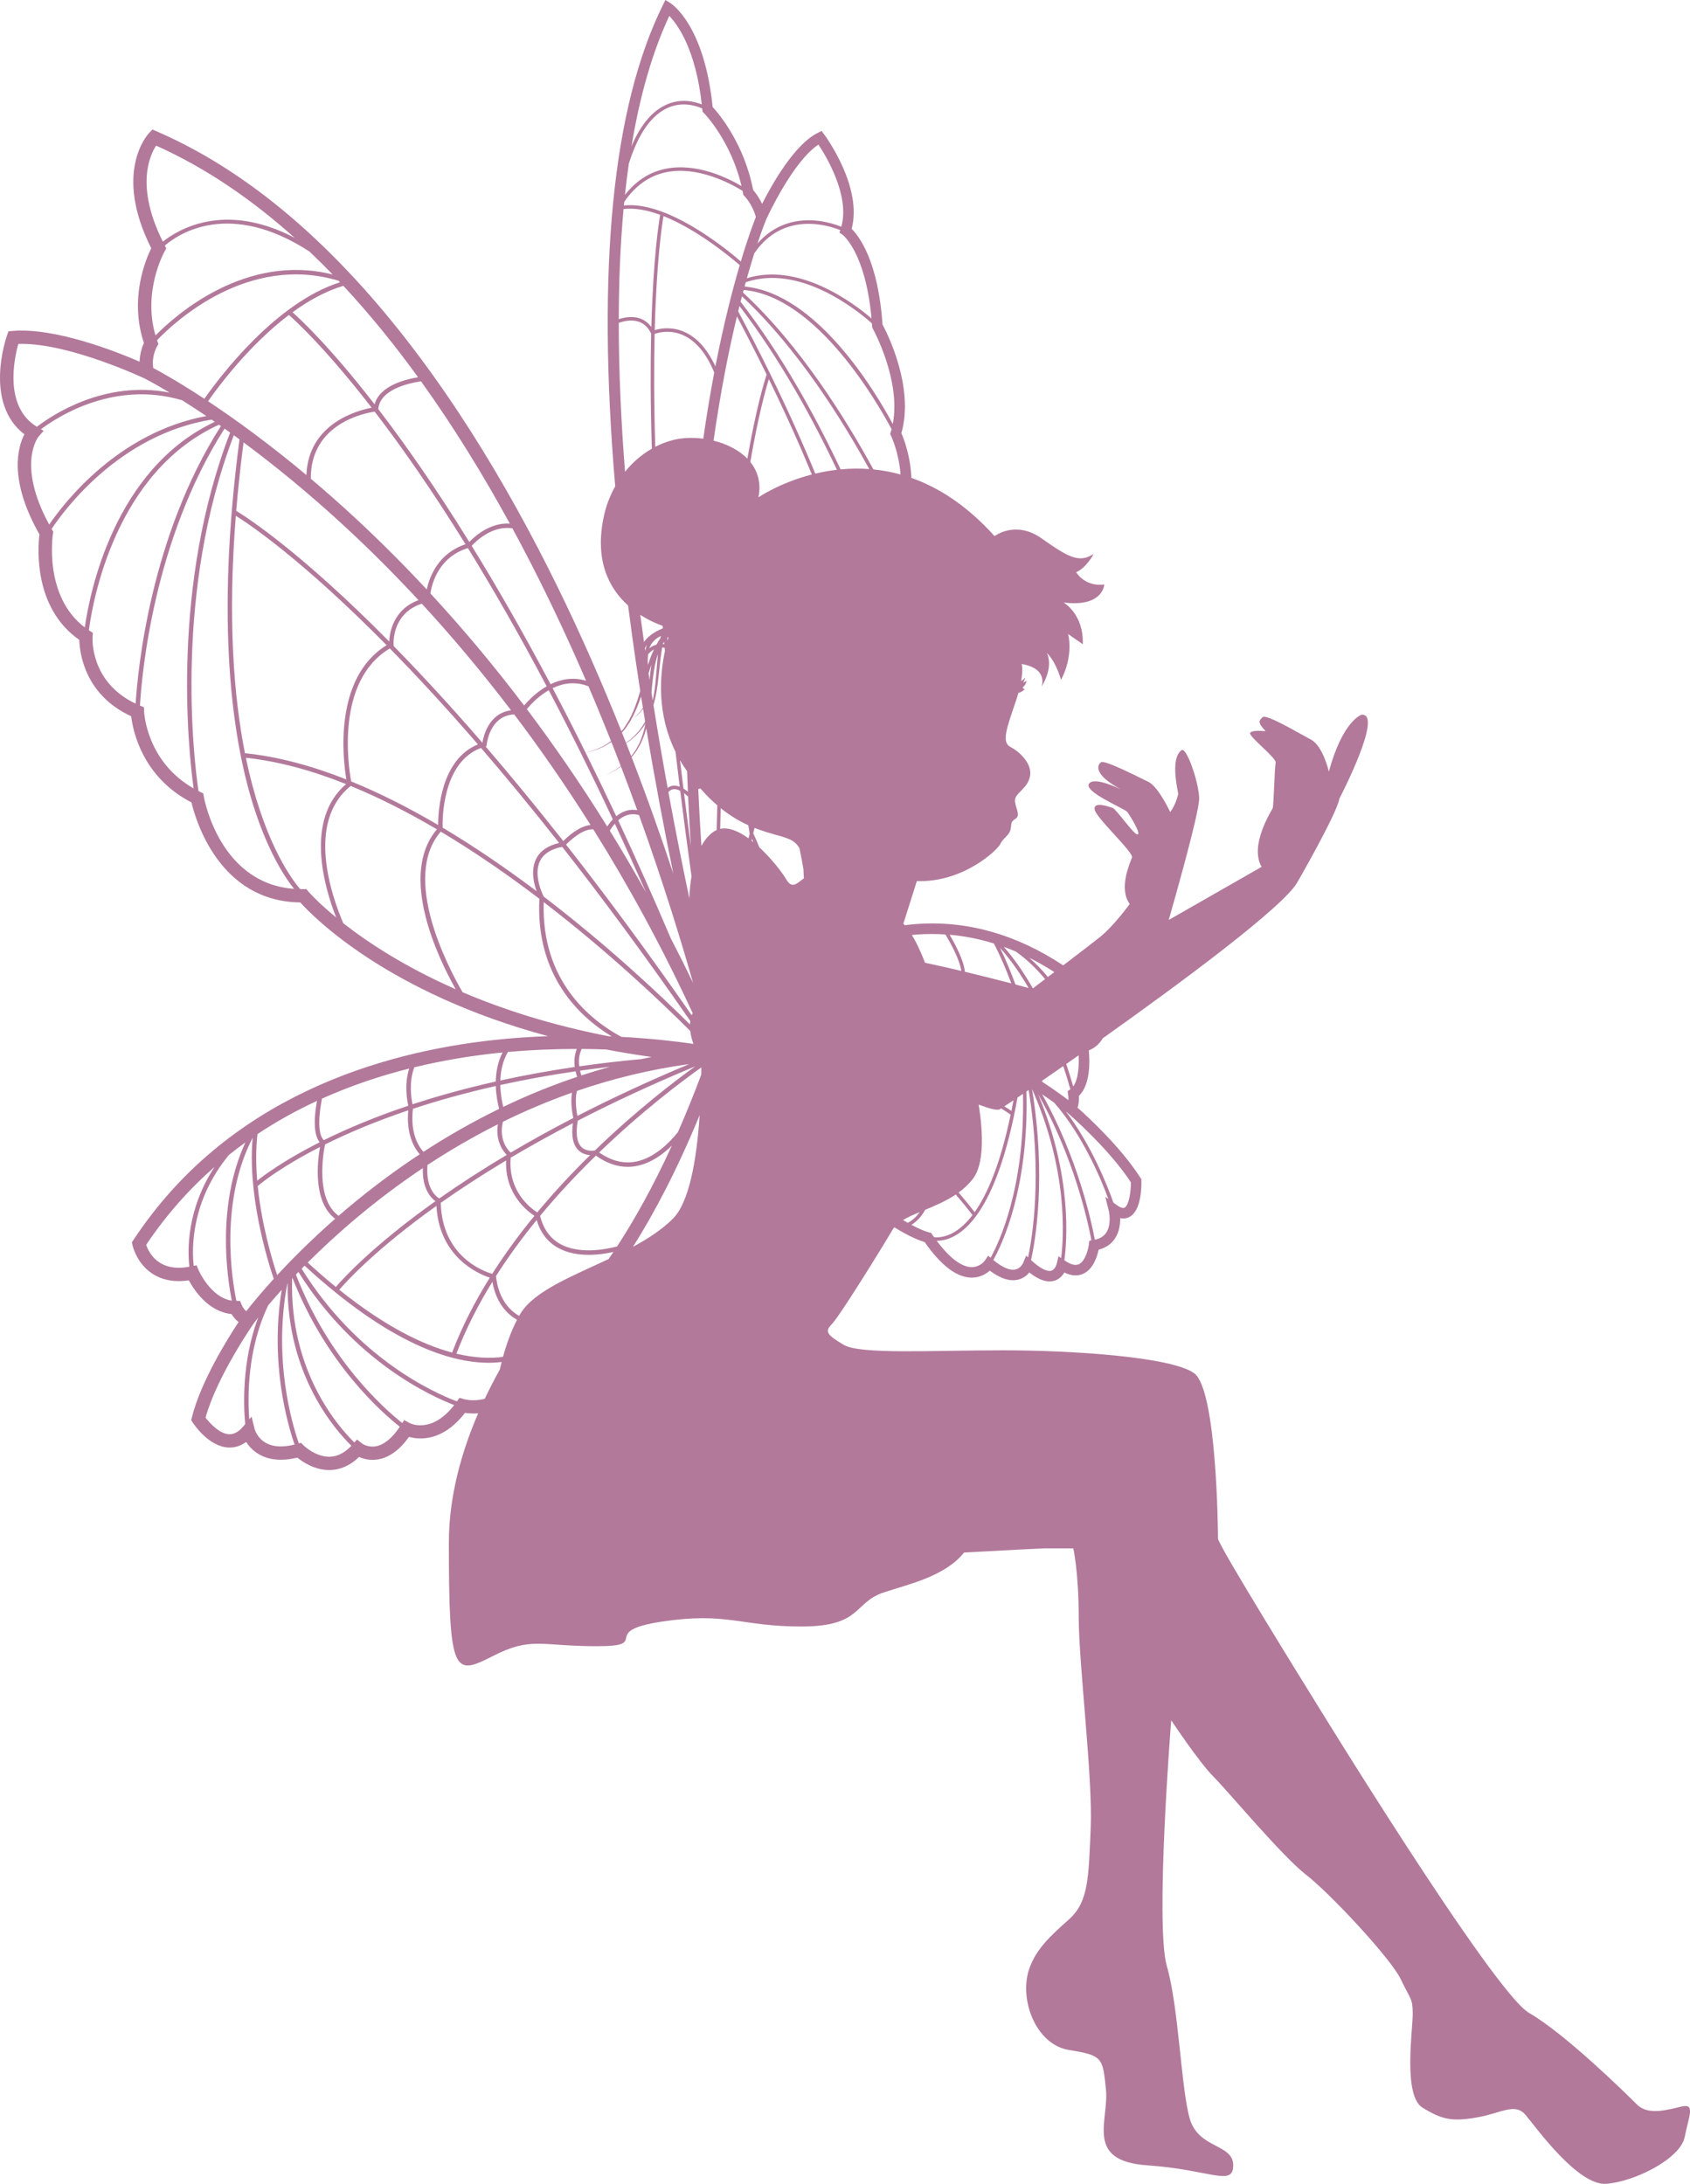 <?xml version="1.0" encoding="UTF-8" standalone="no"?><svg xmlns="http://www.w3.org/2000/svg" xmlns:xlink="http://www.w3.org/1999/xlink" fill="#000000" height="1706.9" preserveAspectRatio="xMidYMid meet" version="1" viewBox="0.0 0.0 1321.2 1706.9" width="1321.2" zoomAndPan="magnify"><defs><clipPath id="a"><path d="M 0 0 L 1321.238 0 L 1321.238 1706.898 L 0 1706.898 Z M 0 0"/></clipPath></defs><g><g clip-path="url(#a)" id="change1_1"><path d="M 614.555 687.121 C 611.789 682.379 603.535 671.43 593.609 662.23 C 592.164 658.629 590.617 654.988 588.879 651.27 C 589.203 649.879 589.539 648.48 589.871 647.09 C 602.938 652.27 613.523 653.578 619.363 657.059 C 621.965 658.609 623.766 660.699 625.031 663.09 C 626.145 668.301 627.199 674.059 628.125 679.539 C 628.211 682.012 628.27 684.379 628.477 686.469 C 622.93 690.48 619.273 695.211 614.555 687.121 Z M 587.555 657.039 C 587.656 656.59 587.762 656.141 587.863 655.699 C 588.234 656.52 588.621 657.359 588.977 658.18 C 588.504 657.789 588.031 657.422 587.555 657.039 Z M 601.078 296.328 C 614.176 323.211 625.293 348.031 634.707 370.852 C 609.328 377.422 592.926 388.719 592.926 388.719 C 595.188 377.48 592.359 368.27 586.574 361.102 C 592.914 324.41 598.641 304.102 601.078 296.328 Z M 585.191 655.262 C 577.652 649.789 569.801 646.371 563.016 647.84 C 563.145 642.379 563.281 636.969 563.43 631.66 C 570.98 637.73 578.266 641.949 585.008 645.02 C 585.715 648.648 585.969 651.238 585.977 651.309 L 586.047 651.57 C 585.762 652.801 585.473 654.031 585.191 655.262 Z M 560.266 648.711 C 559.637 648.988 559.023 649.32 558.422 649.699 C 554.41 652.25 551.07 656.262 548.344 661.18 C 547.328 646.078 546.5 631.289 545.887 616.852 C 545.934 616.82 545.977 616.781 546.023 616.75 C 546.48 616.5 546.996 616.328 547.547 616.23 C 551.992 621.359 556.414 625.73 560.762 629.449 C 560.578 635.762 560.414 642.191 560.266 648.711 Z M 548.215 839.938 C 542.172 856.066 536.07 871.023 529.973 884.887 C 522.512 894.113 511.379 904.742 498.008 907.711 C 488.07 909.902 478.133 907.531 468.41 900.75 C 501.898 868.473 532.906 845.203 548.277 834.289 C 548.266 836.172 548.246 838.055 548.215 839.938 Z M 526.105 952.473 C 517.594 960.98 506.66 968.105 494.84 974.512 C 511.336 948.387 529.215 914.711 546.973 871.566 C 544.555 907.93 538.5 940.074 526.105 952.473 Z M 482.398 974.215 C 472.664 976.738 452.703 980.332 438.164 972.391 C 430.113 967.992 424.773 960.551 422.227 950.309 C 436.461 933.133 451.355 917.344 465.855 903.219 C 473.984 909.039 482.305 911.988 490.703 911.988 C 493.383 911.988 496.074 911.691 498.766 911.09 C 509.164 908.781 518.145 902.367 525.266 895.363 C 510.516 927.594 495.906 953.527 482.398 974.215 Z M 475.793 984.047 C 447.094 997.57 417.828 1008.988 407.035 1026.461 C 406.641 1027.109 406.246 1027.801 405.852 1028.488 C 404.891 1027.93 403.938 1027.32 403.016 1026.66 C 394.453 1020.488 389.316 1010.691 387.742 997.523 L 387.73 997.402 C 397.52 982.016 408.297 967.355 419.539 953.566 C 422.555 963.543 428.23 970.914 436.512 975.434 C 443.859 979.449 452.305 980.77 460.266 980.77 C 467.512 980.77 474.336 979.672 479.566 978.5 C 478.297 980.398 477.043 982.238 475.793 984.047 Z M 393.23 1060.52 C 383.895 1061.762 371.785 1061.602 356.816 1058.012 C 364.277 1038.469 373.914 1019.68 384.938 1001.84 C 387.145 1014.059 392.512 1023.379 401.012 1029.488 C 402.051 1030.23 403.121 1030.891 404.199 1031.52 C 400.184 1039.238 396.367 1049.199 393.23 1060.52 Z M 390.738 1070.441 C 386.738 1077.59 382.762 1085.25 378.941 1093.309 C 370.203 1095.551 363.395 1093.738 362.777 1093.57 L 359.207 1092.5 L 357.227 1095.301 C 340.348 1089 279.742 1062.328 235.805 991.605 C 236.566 990.828 237.332 990.051 238.117 989.258 C 305.246 1050.891 352.664 1065.141 382.125 1065.141 C 385.754 1065.141 389.074 1064.91 392.164 1064.539 C 391.668 1066.469 391.191 1068.441 390.738 1070.441 Z M 320.227 1112.25 L 315.969 1109.91 L 314.492 1112.219 C 300.828 1101.469 257.125 1063.199 231.355 996.191 C 232.004 995.52 232.648 994.848 233.312 994.16 C 276.883 1063.809 336.551 1091.09 355.086 1098.191 C 337.414 1120.859 320.895 1112.609 320.227 1112.25 Z M 293.902 1130.398 C 287.551 1131.551 283.109 1128.262 282.965 1128.16 L 279.094 1125.09 L 277.047 1127.422 C 264.672 1115.391 226.277 1071.988 228.363 999.34 C 228.477 999.219 228.594 999.098 228.711 998.973 C 254.965 1066.109 298.941 1104.422 312.582 1115.121 C 306.664 1123.961 300.23 1129.262 293.902 1130.398 Z M 258.031 1138.57 C 246.727 1138.891 237.57 1129.93 237.488 1129.852 L 235.324 1127.68 L 233.656 1128.16 C 228.336 1112.969 213.406 1062.621 224.613 1003.352 C 224.68 1003.281 224.75 1003.199 224.82 1003.129 C 224.145 1074.828 262.203 1117.82 274.723 1129.988 C 269.551 1135.449 263.941 1138.359 258.031 1138.57 Z M 207.84 1127.75 C 201.027 1123.91 199.18 1117.289 199.113 1117.051 L 196.641 1107.191 L 194.859 1109.309 C 193.594 1092.59 193.129 1054.691 209.719 1020.16 C 212.664 1016.672 216.172 1012.629 220.238 1008.129 C 210.805 1065.48 224.953 1113.68 230.301 1129.051 C 221.055 1131.359 213.492 1130.949 207.84 1127.75 Z M 191.711 1113.051 L 190.098 1114.969 C 186.5 1119.238 182.801 1121.129 178.949 1120.98 C 171.637 1120.551 164.203 1112.648 160.695 1108.02 C 169.645 1075.539 198.215 1034.551 198.512 1034.129 L 198.508 1034.129 C 198.711 1033.852 199.84 1032.328 201.855 1029.77 C 188.77 1064.422 190.43 1099.738 191.711 1113.051 Z M 184.82 1016.828 C 181.273 999.773 171.566 939.652 197.523 889.191 C 193.445 933.902 208.879 984.359 214.004 999.566 C 203.281 1011.328 196.047 1020.309 192.523 1024.84 C 190.758 1023.391 189.438 1021.031 189.02 1020.039 L 187.695 1016.84 Z M 155.312 992.859 L 153.629 988.926 L 151.441 989.395 C 149.938 976.125 149.121 939 178.945 902.707 C 183.199 899.316 187.492 896.023 191.852 892.898 C 169.094 942.184 177.598 998.531 181.23 1016.578 C 164.723 1014.172 155.406 993.078 155.312 992.859 Z M 114.281 972.934 C 130.191 949.172 148.305 929.047 167.785 911.992 C 145.727 945.539 146.633 977.781 148.043 990.062 C 123.898 994.574 116.258 978.918 114.281 972.934 Z M 201.289 886.383 C 216.43 876.312 232.055 867.742 247.84 860.434 C 246.027 870.125 244.273 885.723 249.875 892.789 C 222.656 906.539 206.918 918.168 201.09 922.824 C 200.066 910.719 199.938 898.301 201.289 886.383 Z M 251.734 858.66 C 274.496 848.438 297.531 840.801 319.895 835.164 C 315.965 847.359 318.242 860.082 319.188 864.215 C 292.48 873.16 270.574 882.527 253.121 891.16 C 247.676 885.711 249.629 869.02 251.734 858.66 Z M 323.934 834.18 C 346.016 828.824 367.383 825.355 387.078 823.215 C 389.027 823.004 390.953 822.824 392.891 822.637 C 389.105 830.008 387.73 837.98 387.586 845.301 C 363.371 850.727 341.723 856.805 322.504 863.117 C 321.562 858.758 319.426 845.754 323.934 834.18 Z M 450.91 819.852 C 448.957 824.723 448.766 829.648 449.332 833.934 C 428.512 836.984 409.145 840.562 391.156 844.508 C 391.398 837.176 392.938 829.273 397.078 822.219 C 415.973 820.512 434.07 819.852 450.91 819.852 Z M 361.617 775.504 C 349.828 755.125 313.68 685.75 344.578 650 C 371.629 666.129 397.66 684.219 421.684 702.5 C 418.629 762.844 453.215 794.883 478.215 810.039 C 477.414 810.008 476.637 809.965 475.828 809.934 C 430.805 801.176 392.914 788.84 361.617 775.504 Z M 268.363 721.566 C 259.512 700.961 238.836 642.59 274.18 614.309 C 296.93 623.629 319.566 635.238 341.559 648.199 C 311.305 684.02 342.297 748.375 356.234 773.164 C 315.988 755.445 287.129 736.277 268.363 721.566 Z M 241.078 696.801 L 239.488 694.898 L 237.023 694.941 C 236.621 694.941 236.23 694.949 235.84 694.949 C 235.422 694.949 235.031 694.91 234.621 694.91 C 226.234 684.941 205.215 654.879 192.238 592.262 C 217.922 595.02 244.301 602.359 270.57 612.84 C 238.312 640.531 253.188 692.551 262.797 717.102 C 248.293 705.172 241.324 697.09 241.078 696.801 Z M 159.344 622.699 L 158.879 620.078 L 156.488 618.93 C 156.027 618.711 155.598 618.469 155.148 618.238 C 151.262 591.41 136.098 462.25 182.805 340.199 C 184.262 341.25 185.746 342.34 187.238 343.43 C 168.191 487.762 182.008 576.98 197.117 626.559 C 208.574 664.172 222.203 685.078 229.895 694.73 C 172.172 690.531 159.859 625.57 159.344 622.699 Z M 112.645 556.059 L 112.512 552.75 L 109.445 551.469 C 109.434 551.469 109.426 551.461 109.414 551.461 C 110.793 527.77 119.941 421.93 175.539 335 C 176.969 336.012 178.434 337.059 179.902 338.109 C 133.855 457.672 146.973 584.199 151.363 616.211 C 114.859 595.41 112.719 557.719 112.645 556.059 Z M 72.371 497.711 L 72.602 494.609 L 69.98 492.941 C 69.805 492.828 69.648 492.711 69.477 492.59 C 72.559 469.289 90.383 368.68 171.203 331.961 C 171.695 332.301 172.203 332.66 172.699 333.012 C 117.594 419.102 107.691 523.578 106.035 549.961 C 70.41 533.09 72.273 499.172 72.371 497.711 Z M 41.352 417.461 L 41.648 415.621 L 40.719 414.02 C 40.594 413.809 40.48 413.59 40.355 413.379 C 51.027 397.391 94.113 339.559 165.406 327.961 C 166.23 328.52 167.074 329.102 167.914 329.68 C 89.008 366.91 70.055 463.82 66.289 490.371 C 33.969 466.059 41.27 417.961 41.352 417.461 Z M 30.031 341.398 L 34.098 336.738 L 32.023 335.488 C 46.059 324.988 89.793 297.301 142.328 312.82 C 147.965 316.352 154.309 320.461 161.297 325.172 C 92.879 337.91 50.715 392.09 38.461 410 C 12.848 363.031 29.891 341.57 30.031 341.398 Z M 14.312 268.801 C 15.184 268.77 16.066 268.762 16.961 268.762 C 55.352 268.762 111.477 295.078 112.992 295.789 C 113.309 295.949 120.348 299.5 132.613 306.859 C 82.059 296.961 41.211 324.078 28.844 333.559 L 28.816 333.539 C 2.906 317.82 11.141 280.102 14.312 268.801 Z M 122.051 113.828 C 161.008 131.238 197.078 156.07 230.281 185.82 C 175.723 157.352 139.438 179.199 127.301 188.879 C 105.863 145.898 116.914 121.648 122.051 113.828 Z M 260.059 214.551 C 192.164 197.57 137.562 245.961 121.566 262.18 C 111.352 227.59 128.422 196.949 128.598 196.641 L 130.016 194.172 L 128.852 191.941 C 140.406 182.09 179.867 156.379 241.949 196.602 C 248.09 202.422 254.125 208.41 260.059 214.551 Z M 265.832 220.609 C 215.066 236.672 171.191 295.359 159.773 311.691 C 139.227 298.199 125.043 290.391 119.816 287.629 C 118.266 278.672 122.562 271.121 122.594 271.059 L 123.848 268.941 L 123.012 266.629 C 122.926 266.391 122.852 266.148 122.77 265.91 C 136.82 251.27 193.98 198.129 264.734 219.449 C 265.098 219.84 265.469 220.219 265.832 220.609 Z M 326.852 294.859 C 316.051 296.629 296.676 301.762 292.871 316.031 C 258.133 271.199 234.992 249.629 228.707 244.07 C 241.105 235.039 254.531 227.539 268.445 223.41 C 289.199 245.719 308.668 269.781 326.852 294.859 Z M 398.574 409.238 C 383.164 408.211 370.91 419.371 366.883 423.578 C 340.066 380.352 316.02 346.18 295.734 319.738 C 296.984 304.559 318.914 299.559 329.137 298.039 C 354.871 333.871 378.012 371.66 398.574 409.238 Z M 452.461 518.949 C 454.398 523.34 456.297 527.711 458.176 532.07 C 447.809 528.969 438.352 530.93 430.43 534.801 C 408.711 493.75 388.039 457.859 368.766 426.629 C 371.66 423.441 384.555 410.469 400.594 412.941 C 420.273 449.199 437.562 485.191 452.461 518.949 Z M 477.703 579.262 C 475.613 580.77 473.488 582.012 471.613 583.23 C 468.438 584.57 465.75 586 463.379 586.738 C 461 587.422 459.133 587.961 457.852 588.328 C 449.105 570.691 440.5 553.91 432.047 537.859 C 440.012 534.02 449.59 532.328 460.039 536.398 C 466.234 550.879 472.117 565.199 477.703 579.262 Z M 480.277 585.781 C 479.125 586.379 478.504 586.699 478.504 586.699 C 478.504 586.699 479.133 586.391 480.297 585.828 C 481.996 590.16 483.672 594.461 485.312 598.738 C 483.395 600.16 481.699 601.48 480.094 602.379 C 475.703 604.73 473.199 606.078 473.199 606.078 C 473.199 606.078 475.746 604.801 480.199 602.559 C 481.812 601.719 483.523 600.469 485.461 599.109 C 489.91 610.711 494.148 622.09 498.176 633.199 C 495.039 632.66 491.953 632.871 488.953 633.879 C 486.246 634.789 483.883 636.281 481.793 637.98 C 473.723 620.789 465.746 604.25 457.879 588.379 C 459.168 588.051 461.051 587.559 463.445 586.941 C 465.848 586.27 468.582 584.91 471.824 583.648 C 473.707 582.488 475.84 581.32 477.957 579.891 C 478.734 581.859 479.508 583.82 480.277 585.781 Z M 486.324 572.43 C 487.078 571.551 487.949 570.73 488.648 569.75 C 489.332 568.77 490.027 567.77 490.73 566.75 C 493.582 562.711 495.84 557.98 497.965 553.051 C 499.113 550.219 500.176 547.281 501.191 544.309 C 501.66 547.27 502.129 550.23 502.602 553.172 C 501.906 554.32 501.133 555.34 500.48 556.309 C 499.23 557.59 498.234 558.82 497.246 559.648 C 495.234 561.27 494.086 562.199 494.086 562.199 C 494.086 562.199 495.277 561.32 497.363 559.781 C 498.395 558.988 499.449 557.809 500.773 556.559 C 501.371 555.75 502.066 554.91 502.73 553.969 C 503.273 557.328 503.816 560.66 504.363 563.988 C 504.344 564.02 504.324 564.059 504.305 564.09 C 503.988 564.66 503.68 565.211 503.367 565.77 C 502.055 567.391 501.281 568.352 501.281 568.352 C 501.281 568.352 501.918 567.629 503.031 566.371 C 502.91 566.59 502.785 566.809 502.664 567.031 C 502.09 567.969 501.363 568.77 500.742 569.629 C 498.359 573.16 495.301 575.629 492.84 578.051 C 491.594 578.898 490.457 579.73 489.375 580.512 C 488.332 577.871 487.277 575.211 486.215 572.551 C 486.254 572.512 486.285 572.469 486.324 572.43 Z M 488.637 368.711 C 485.559 329.578 483.742 290.398 483.727 252.359 C 487.5 251.02 493.574 249.57 499.148 251.379 C 503.418 252.77 506.742 255.898 509.023 260.672 L 509.055 260.73 C 508.469 285.359 508.477 315.211 509.594 350.699 C 501.523 355.309 494.461 361.488 488.637 368.711 Z M 487.48 163.379 C 496.363 162.301 506.215 164.281 516.102 167.922 C 515.074 173.711 510.703 201.219 509.188 255.621 C 506.773 252.289 503.703 249.988 499.996 248.781 C 494.098 246.871 487.914 248.09 483.738 249.461 C 483.797 219.859 484.961 190.98 487.48 163.379 Z M 488.004 157.801 C 496.527 145.262 507.41 137.461 520.449 134.691 C 545.109 129.43 571.094 143.359 580.488 149.141 C 580.625 149.82 580.793 150.469 580.918 151.16 L 581.164 152.43 L 582.074 153.328 C 582.137 153.391 588.172 159.488 590.91 169.621 C 589.41 173.371 584.941 185.039 579.168 204.328 C 565.961 192.949 521.246 157.012 487.738 160.609 C 487.828 159.68 487.91 158.738 488.004 157.801 Z M 491.594 127.898 C 499.047 104.328 509.465 89.578 522.723 84 C 533.676 79.398 543.871 82.52 548.984 84.781 C 549.02 85.121 549.059 85.449 549.09 85.801 L 549.227 87.262 L 550.262 88.301 C 550.484 88.52 571.477 110.02 579.699 145.441 C 568.602 138.891 544.012 126.891 519.895 132.012 C 507.547 134.641 497.047 141.461 488.566 152.32 C 489.445 144.051 490.453 135.91 491.594 127.898 Z M 523.227 12.48 C 529.84 19.289 543.797 38.41 548.656 81.641 C 542.797 79.281 532.719 76.852 521.699 81.469 C 510.316 86.238 500.949 97.238 493.691 114.262 C 499.988 76.211 509.547 41.672 523.227 12.48 Z M 598.988 171.539 L 599.008 171.488 C 599.996 169.32 619.816 126.211 639.84 113.012 C 646.184 122.578 664.508 153.109 657.734 177.211 C 650.094 174.172 632.645 168.879 614.703 174.941 C 606.105 177.84 598.578 183.012 592.172 190.32 C 596.195 178.238 598.832 171.898 598.988 171.539 Z M 681.336 248.879 C 666.535 236.238 624.445 204.91 583.879 217.48 C 585.965 210.078 587.926 203.57 589.703 197.941 C 596.68 187.84 605.34 181 615.555 177.539 C 632.613 171.77 649.699 177.012 656.91 179.852 L 656.258 181.809 L 658.793 183.57 C 658.977 183.691 676.68 197.359 681.336 248.879 Z M 681.828 255.121 L 681.887 256.039 L 682.34 256.852 C 682.578 257.281 704.57 297.27 697.953 331.352 C 684.992 307.23 638.82 229.121 582.086 223.969 C 582.395 222.828 582.703 221.699 583.008 220.602 C 624.977 206.23 669.414 241.898 681.648 252.77 C 681.711 253.551 681.773 254.32 681.828 255.121 Z M 682.809 366.898 C 661.926 328.609 625.82 270.141 580.84 228.621 C 581.012 227.961 581.188 227.289 581.363 226.648 C 638.602 231.5 686.613 315.891 696.996 335.441 C 696.801 336.172 696.609 336.91 696.387 337.629 L 695.902 339.18 L 696.605 340.641 C 696.707 340.852 702.859 353.922 704.008 370.84 C 696.766 368.84 689.68 367.578 682.809 366.898 Z M 718.965 947.359 C 715.996 951.695 712.363 954.305 709.691 955.77 C 708.508 955.102 707.262 954.379 705.953 953.59 C 709.633 951.367 714.098 949.391 718.965 947.359 Z M 717.023 730.395 C 724.418 729.859 731.77 729.891 739.086 730.363 C 743.633 737.902 750.512 750.785 751.516 758.84 C 742.215 756.637 732.555 754.441 723.18 752.477 C 720.109 744.742 716.938 737.34 712.863 730.773 C 714.246 730.637 715.629 730.496 717.023 730.395 Z M 776.984 737.41 C 782.078 747.164 786.621 757.84 790.621 768.609 C 781.082 766.113 768.191 762.824 754.281 759.496 C 753.625 750.844 746.641 737.801 742.395 730.59 C 754.035 731.586 765.57 733.867 776.984 737.41 Z M 804.152 772.203 C 801.918 771.602 798.395 770.652 793.852 769.457 C 790.266 759.656 786.238 749.891 781.758 740.77 C 790.227 750.242 797.68 761.062 804.152 772.203 Z M 794.195 743.754 C 803.145 750.133 810.703 757.578 817.031 765.258 C 812.336 768.812 808.797 771.488 807.461 772.496 C 800.93 761.047 793.383 749.863 784.773 740.035 C 787.922 741.18 791.062 742.414 794.195 743.754 Z M 824.266 759.773 C 822.504 761.109 820.801 762.402 819.203 763.609 C 814.934 758.418 810.098 753.332 804.672 748.586 C 811.25 751.883 817.785 755.609 824.266 759.773 Z M 831.203 833.258 C 833.895 841.266 835.75 847.648 836.777 851.387 L 834.645 852.836 L 835.031 855.398 C 835.25 856.855 835.309 858.461 835.234 859.875 C 831.027 856.676 824.035 851.578 814.801 845.543 C 814.75 845.285 814.695 845.012 814.641 844.734 C 819.754 841.211 825.305 837.367 831.203 833.258 Z M 843.246 824.836 C 843.637 832.527 843.137 843.594 838.996 849.168 C 837.871 845.16 836.059 839.074 833.539 831.629 C 836.688 829.43 839.93 827.164 843.246 824.836 Z M 884.113 924.133 C 884.152 931.637 882.535 942.098 879.129 943.906 C 877.512 944.762 874.715 943.051 873.195 941.953 L 870.445 939.98 C 866.16 927.84 853.574 895.391 833.293 868.754 C 834.059 869.359 834.504 869.723 834.574 869.781 L 834.637 869.836 C 836.574 871.508 867.25 898.188 884.113 924.133 Z M 864.836 963.43 C 862.93 966.301 859.969 968.082 855.926 968.953 C 853.242 954.59 842.504 904.863 814.746 855.328 C 818.332 857.746 821.484 859.957 824.152 861.879 C 846.332 887.074 860.688 921.406 866.52 937.16 L 864.086 935.414 L 866.82 946.289 C 866.848 946.391 869.273 956.727 864.836 963.43 Z M 851.605 969.734 L 851.227 972.809 C 850.824 976.047 848.527 985.812 843.398 988.113 C 840.68 989.336 836.992 988.387 832.449 985.262 L 832.09 985.016 C 834.059 970.844 838.469 919.254 811.551 855.246 C 839.738 904.949 850.578 955.199 853.238 969.477 Z M 829.562 983.293 L 827.484 981.879 L 826.121 987.742 C 826.113 987.785 825.008 992.203 821.945 993.141 C 818.668 994.152 813.051 991.316 806.574 985.344 L 806.047 984.863 C 809.141 971.059 818.25 921.051 806.805 851.125 C 835.133 915.062 831.602 967.309 829.562 983.293 Z M 803.715 982.738 L 802.195 981.355 L 799.977 986.863 C 799.902 987.039 798.211 991.133 794.055 992.16 C 789.672 993.23 783.629 990.691 776.566 984.832 C 783.352 972.719 804.469 928.621 802.445 853.098 C 803.004 852.719 803.586 852.316 804.16 851.926 C 815.07 918.902 807.012 967.332 803.715 982.738 Z M 772.527 981.434 L 769.969 985.234 C 769.934 985.285 766.34 990.355 759.785 990.375 C 759.773 990.375 759.762 990.375 759.746 990.375 C 754.059 990.375 744.836 986.617 732.301 969.805 C 732.309 969.805 732.312 969.805 732.32 969.805 C 736.008 969.805 740.836 968.973 746.309 965.988 C 761.703 957.582 782.172 931.738 795.461 857.84 C 796.812 856.926 798.238 855.961 799.754 854.93 C 801.375 927.926 781.234 970.766 774.434 983.051 Z M 785.207 864.695 C 787.02 863.508 789.406 861.918 792.301 859.973 C 791.773 862.812 791.242 865.598 790.699 868.289 C 789.445 867.422 787.594 866.191 785.207 864.695 Z M 765.109 863.348 C 773.621 866.566 779.656 868.113 781.566 867.012 C 781.812 866.871 782.207 866.625 782.672 866.332 C 786.328 868.59 788.812 870.293 790.09 871.203 C 781.973 910.102 771.816 933.496 761.953 947.41 C 757.879 942.117 753.703 937.004 749.43 932.066 C 753.668 928.977 757.566 925.363 760.836 921.004 C 768.938 910.203 768.977 887.336 765.109 863.348 Z M 730.25 966.973 C 729.773 966.297 729.301 965.648 728.812 964.934 L 727.863 963.574 L 726.262 963.23 C 726.105 963.195 721.453 962.082 712.512 957.316 C 715.848 955.23 719.961 951.727 722.977 946.035 C 723.047 945.902 723.09 945.754 723.156 945.621 C 731.031 942.367 739.559 938.754 747.191 933.633 C 751.66 938.789 756.031 944.141 760.277 949.688 C 754.977 956.633 749.797 960.941 745.109 963.523 C 738.902 966.945 733.668 967.312 730.25 966.973 Z M 657.164 366.871 C 637.301 324.781 611.152 277.441 578.969 235.82 C 579.328 234.41 579.688 232.98 580.047 231.621 C 623.652 272.262 658.805 328.801 679.539 366.609 C 671.75 366.039 664.262 366.191 657.164 366.871 Z M 576.125 247.309 C 584.473 263.07 592.211 278.23 599.352 292.789 C 597.727 297.59 591.414 317.641 584.262 358.48 C 577.555 351.609 567.977 346.922 557.844 344.41 C 563.367 305.648 569.902 273.211 576.125 247.309 Z M 511.852 258.039 C 513.266 203.672 517.547 175.602 518.703 168.898 C 544.562 179.18 570.051 200.102 578.305 207.219 C 572.613 226.57 565.777 253.031 559.281 286.379 C 552.879 272.559 544.555 263.41 534.461 259.18 C 524.531 255.012 515.766 256.809 511.852 258.039 Z M 526.605 343.82 C 521.559 345.07 516.777 346.91 512.277 349.219 C 511.203 314.461 511.203 285.172 511.777 260.961 C 514.609 259.969 523.496 257.531 533.453 261.719 C 543.715 266.039 552.078 275.941 558.375 291.121 C 555.379 306.898 552.473 324.16 549.801 342.879 C 541.641 341.809 533.52 342.109 526.605 343.82 Z M 454.605 896.52 C 450.906 892.91 449.926 885.77 451.715 875.898 C 478.82 861.938 509.301 847.652 543.504 833.449 C 527.098 845.254 497.141 868.152 465.047 899.211 C 464.145 899.379 458.418 900.238 454.605 896.52 Z M 399.242 904.855 C 414.039 896.086 430.23 887.051 447.891 877.867 C 446.504 887.742 447.93 894.871 452.215 899.027 C 455.07 901.793 458.57 902.656 461.328 902.84 C 447.57 916.363 433.512 931.34 420.02 947.574 C 415.383 944.699 397.02 931.551 399.242 904.855 Z M 344.562 940.117 C 359.266 929.758 376.234 918.629 395.648 907.004 C 394.578 933.164 412.223 946.668 417.812 950.27 C 406.141 964.504 394.953 979.664 384.805 995.613 C 377.199 993.398 345.723 981.691 344.562 940.117 Z M 341.188 942.52 C 343.414 982.418 373.527 995.504 382.891 998.609 C 371.312 1017.16 361.219 1036.762 353.453 1057.148 C 330.504 1051.02 301.188 1036.898 265.242 1008.051 C 270.949 1001.398 293.91 976.25 341.188 942.52 Z M 330.57 912.957 C 329.965 929.305 337.082 936.434 340.398 938.84 C 291.906 973.289 268.395 999.062 262.551 1005.871 C 255.477 1000.102 248.145 993.762 240.562 986.809 C 262.543 964.898 292.805 938.199 330.57 912.957 Z M 331.02 900.258 C 326.938 895.691 320.652 885.359 322.793 866.629 C 341.906 860.324 363.461 854.246 387.605 848.816 C 387.828 856.172 389.148 862.598 390.219 866.68 C 368.918 877.066 349.156 888.465 331.02 900.258 Z M 395.992 902.504 C 395.98 902.602 395.977 902.695 395.965 902.789 C 375.984 914.684 358.551 926.078 343.449 936.691 C 342.48 936.184 332.531 930.402 334.203 910.547 C 351.098 899.438 369.457 888.664 389.203 878.75 C 387.117 892.059 393.734 900.188 395.992 902.504 Z M 448.191 873.812 C 430.445 883 414.18 892.039 399.281 900.824 L 398.926 900.527 C 398.82 900.441 389.438 892.344 393.129 876.789 C 410.152 868.422 428.199 860.723 447.207 854.008 C 445.859 861.277 447.441 870.281 448.191 873.812 Z M 393.43 865.121 C 392.438 861.086 391.273 854.953 391.133 848.035 C 409.293 844.043 428.871 840.414 449.961 837.332 C 450.332 838.934 450.77 840.383 451.215 841.641 C 430.879 848.465 411.602 856.414 393.43 865.121 Z M 538.766 831.676 C 506.391 845.227 477.355 858.84 451.398 872.172 C 450.363 866.891 449.398 858.262 451.113 852.629 C 478.402 843.254 507.656 835.941 538.766 831.676 Z M 476.902 833.801 C 469.312 835.887 461.852 838.137 454.531 840.535 C 454.152 839.453 453.777 838.203 453.453 836.836 C 461.078 835.754 468.891 834.738 476.902 833.801 Z M 509.395 826.109 C 506.719 826.645 504.051 827.199 501.398 827.777 C 484.418 829.328 468.246 831.238 452.844 833.434 C 452.301 829.262 452.547 824.453 454.73 819.852 C 461.336 819.895 467.711 820.039 473.867 820.262 C 485.254 822.445 497.094 824.406 509.395 826.109 Z M 425.078 705.102 C 475.738 743.992 517.09 783.273 539.605 805.773 C 540.012 809.18 540.895 812.664 542.137 815.906 C 529.008 813.992 509.512 811.672 485.773 810.402 C 461.871 797.523 423.008 766.934 425.078 705.102 Z M 422.195 672.91 C 424.98 667.25 430.82 663.559 439.504 661.871 C 470.531 701.398 503.977 746.543 539.621 797.938 C 539.492 798.824 539.414 799.73 539.383 800.664 C 515.945 777.414 474.91 738.809 425.09 700.781 L 424.988 700.578 C 424.902 700.422 416.547 684.391 422.195 672.91 Z M 304.762 506.82 C 325.402 527.84 348.43 552.672 373.641 581.809 C 344.629 593.629 342.547 633.719 342.547 644.809 C 320.348 631.77 297.504 620.09 274.531 610.73 C 272.387 599.121 262.156 532.211 304.762 506.82 Z M 271.676 413.461 C 288.879 429.43 307.586 447.961 327.191 469.078 C 307.414 476.34 304.605 494.449 304.277 501.41 C 235.242 431.559 193.219 404.449 184.664 399.262 C 186.07 382.328 187.977 364.5 190.418 345.781 C 214.012 363.25 241.703 385.621 271.676 413.461 Z M 239.551 371.289 C 209.59 346.238 183.176 327.211 162.664 313.602 C 170.676 302.141 194.77 269.68 225.855 246.172 C 231 250.66 254.527 272.121 290.547 318.66 C 279.082 320.852 241.035 331.16 239.551 371.289 Z M 333.625 460.73 C 314.254 439.93 295.773 421.648 278.746 405.84 C 266.41 394.379 254.445 383.84 242.977 374.172 C 242.66 331.102 284.934 322.898 292.918 321.738 C 313.145 348.09 337.148 382.18 363.938 425.371 C 342.914 432.352 335.918 450.18 333.625 460.73 Z M 409.727 551.391 C 384.684 518.34 359.949 489.211 336.473 463.809 C 337.961 454.5 343.711 435.238 365.785 428.371 C 385.027 459.539 405.68 495.391 427.379 536.422 C 419.434 540.988 413.309 547.211 409.727 551.391 Z M 474.676 645.941 C 453.922 612.539 432.797 582.02 411.859 554.219 C 415.137 550.289 421.129 544 428.992 539.469 C 445.176 570.191 461.93 603.762 479.113 640.43 C 477.336 642.27 475.852 644.18 474.676 645.941 Z M 505.082 697.539 C 495.738 680.82 486.266 664.699 476.703 649.211 C 477.707 647.578 479.039 645.66 480.688 643.809 C 488.734 661.039 496.867 678.941 505.082 697.539 Z M 463.848 648.238 C 490.742 691.23 517.051 739.008 541.516 791.898 C 541.234 792.41 540.984 792.941 540.762 793.5 C 505.828 743.227 473.02 698.988 442.52 660.109 C 445.582 657.02 455.695 647.539 463.848 648.238 Z M 377.16 580.539 C 377.148 580.539 377.137 580.551 377.129 580.551 C 351.754 551.191 328.59 526.191 307.797 504.988 L 307.719 503.93 C 307.641 502.879 306.234 479.48 329.77 471.852 C 352.152 496.121 375.684 523.859 399.516 555.141 C 395.164 555.719 391.312 557.309 388.02 559.941 C 379.938 566.398 377.699 576.988 377.16 580.539 Z M 380.348 583.238 L 380.457 582.051 C 380.469 581.922 381.703 569.422 390.18 562.648 C 393.449 560.031 397.414 558.609 401.992 558.379 C 421.871 584.66 441.934 613.441 461.703 644.809 C 452.883 645.531 443.738 653.93 440.355 657.352 C 418.934 630.121 398.664 605.57 379.621 583.441 Z M 541.836 768.223 C 536.109 756.348 530.289 744.758 524.402 733.406 C 510.492 700.73 496.77 670.02 483.297 641.211 C 485.258 639.488 487.52 638.02 490.074 637.16 C 493.117 636.141 496.297 636.129 499.574 637.07 C 518.23 688.871 532.266 734.582 541.836 768.223 Z M 495.812 589.148 C 496.457 588.289 497.211 587.469 497.805 586.531 C 498.363 585.559 498.934 584.57 499.516 583.559 C 500.066 582.539 500.746 581.559 501.223 580.461 C 501.688 579.352 502.156 578.23 502.629 577.09 C 503.684 574.609 504.516 571.961 505.227 569.219 C 512.117 610.602 519.469 649.129 526.391 682.852 C 517.125 654.891 506.254 624.109 493.754 591.738 C 494.469 590.941 495.164 590.09 495.812 589.148 Z M 504.605 565.48 C 503.844 569.41 502.91 573.199 501.543 576.672 C 501.109 577.801 500.68 578.91 500.258 580.012 C 499.816 581.109 499.18 582.078 498.664 583.102 C 498.121 584.102 497.59 585.09 497.066 586.059 C 496.508 587 495.793 587.82 495.184 588.68 C 494.645 589.512 494.062 590.27 493.465 590.988 C 492.16 587.629 490.844 584.238 489.504 580.84 C 490.633 580.07 491.824 579.25 493.133 578.41 C 495.676 576.051 498.844 573.629 501.363 570.109 C 502.02 569.262 502.785 568.449 503.395 567.512 C 503.789 566.852 504.199 566.16 504.605 565.48 Z M 505.84 503.781 C 505.527 504.449 505.254 505.129 505.117 505.871 C 504.926 506.641 504.711 507.301 504.547 508.172 L 504.465 508.898 C 504.355 508.141 504.246 507.379 504.141 506.621 C 504.637 505.609 505.199 504.66 505.84 503.781 Z M 517.129 491.551 C 515.41 492.309 513.477 493.199 511.508 494.461 C 509.508 495.648 507.484 497.23 505.578 499.172 C 504.809 499.969 504.109 500.879 503.461 501.84 C 502.469 494.789 501.504 487.699 500.562 480.559 C 507.27 484.891 513.652 487.602 518.055 489.16 C 518.109 489.809 518.168 490.461 518.227 491.109 C 517.855 491.262 517.516 491.379 517.129 491.551 Z M 518.141 503.352 C 518.16 503.238 518.184 503.121 518.203 503 C 518.484 502.609 518.793 502.23 519.078 501.84 C 519.109 501.801 519.141 501.762 519.172 501.719 C 519.223 502.281 519.273 502.852 519.324 503.41 C 518.93 503.379 518.535 503.359 518.141 503.352 Z M 510.578 528.898 C 510.887 526.09 511.445 523.328 511.879 520.57 C 512.605 517.879 512.941 515.23 513.961 512.57 C 514.094 512.172 514.23 511.77 514.367 511.371 C 513.816 516.531 513.453 521.68 513.047 526.73 C 512.617 532.309 512.047 537.77 511.203 543 C 510.922 544.531 510.613 546.031 510.289 547.52 C 509.961 545.441 509.637 543.34 509.309 541.238 C 509.68 537.129 510.055 533 510.578 528.898 Z M 507.684 506.629 C 507.973 505.352 508.77 504.301 509.297 503.172 C 510.777 501.109 512.57 499.398 514.594 498.172 C 515.273 497.762 515.957 497.449 516.645 497.109 C 516.508 497.738 516.375 498.371 516.242 499 C 515.777 499.602 515.312 500.211 514.852 500.91 L 513.164 503.91 C 511.164 504.449 509.34 505.359 507.684 506.629 Z M 509.281 519.578 C 509.246 519.738 509.215 519.91 509.176 520.07 C 508.809 522.922 508.316 525.762 508.086 528.621 C 507.98 529.648 507.922 530.672 507.836 531.691 C 507.559 529.879 507.285 528.059 507.012 526.23 C 507.543 524.59 508.062 522.941 508.637 521.32 C 508.832 520.73 509.066 520.16 509.281 519.578 Z M 509.121 512.391 C 508.25 514.852 507.297 517.301 506.504 519.789 C 506.496 519.609 506.48 519.43 506.473 519.25 C 506.379 517.789 506.426 516.34 506.402 514.891 C 506.516 513.738 506.531 512.629 506.672 511.48 C 508.023 509.801 509.547 508.512 511.238 507.609 C 510.523 509.191 509.863 510.828 509.121 512.391 Z M 531.77 618.09 C 534.43 639.5 537.359 661.762 540.613 684.922 C 539.625 690.629 539.078 696.512 538.941 702.211 C 533.715 677.461 528.109 649.461 522.539 619.109 C 523.598 617.859 524.809 617.09 526.168 616.859 C 527.918 616.559 529.863 617.121 531.77 618.09 Z M 537.949 622.609 C 538.523 635.238 539.238 648.109 540.117 661.23 C 538.215 647.129 536.43 633.371 534.758 619.949 C 535.914 620.789 536.992 621.719 537.949 622.609 Z M 534.309 616.371 C 533.383 608.891 532.48 601.5 531.625 594.23 C 532.684 596.039 533.793 597.852 534.992 599.648 C 535.711 600.738 536.434 601.762 537.156 602.801 C 537.336 608.09 537.547 613.441 537.781 618.82 C 536.723 617.961 535.547 617.109 534.309 616.371 Z M 521.629 498.621 C 521.93 498.328 522.246 498.07 522.555 497.789 C 522.484 498.16 522.414 498.539 522.352 498.91 C 522.176 499.5 522 500.102 521.824 500.738 C 521.758 500.039 521.691 499.32 521.629 498.621 Z M 528.109 587.648 C 529.148 596.602 530.23 605.68 531.375 614.941 C 529.516 614.219 527.594 613.84 525.715 614.16 C 524.328 614.398 523.074 614.969 521.945 615.871 C 518.18 595.23 514.445 573.531 510.863 551.09 C 511.586 548.559 512.199 545.949 512.766 543.289 C 513.77 538.012 514.496 532.5 515.078 526.922 C 515.688 521.34 516.211 515.68 517.012 510.078 C 517.176 508.738 517.402 507.41 517.645 506.09 C 518.289 506.09 518.934 506.121 519.582 506.191 C 519.664 507.078 519.746 507.969 519.828 508.859 C 515.703 528.102 513.496 558.059 528.109 587.648 Z M 270.754 609.199 C 244.18 598.672 217.488 591.359 191.504 588.691 C 182.68 544.18 177.973 483.73 184.355 403.129 C 195.402 410.031 236.57 437.75 302.254 504.281 C 260.77 529.77 268.023 592.66 270.754 609.199 Z M 419.508 696.551 C 396.492 679.23 371.723 662.172 346.031 646.859 C 345.859 641.051 345.531 595.93 376.039 584.578 C 395.176 606.781 415.555 631.449 437.121 658.84 C 428.258 660.91 422.172 665.102 419.086 671.391 C 414.852 680 417.258 690.301 419.508 696.551 Z M 328.102 902.172 C 303.98 918.062 282.789 934.59 264.715 950.25 C 246.375 937.082 252.781 900.93 254.094 894.504 C 271.258 885.977 292.82 876.703 319.188 867.82 C 317.484 886.273 323.648 897 328.102 902.172 Z M 262.023 952.59 C 243.41 968.902 228.227 984.168 216.684 996.648 C 212.75 984.715 204.535 957.164 201.477 926.98 C 204.773 924.191 220.246 911.727 250.176 896.473 C 248.199 907.461 244.324 939.16 262.023 952.59 Z M 602.297 292.578 C 594.598 276.859 586.203 260.43 577.094 243.301 C 577.434 241.922 577.773 240.539 578.113 239.199 C 609.352 279.949 634.816 326.031 654.289 367.18 C 648.332 367.871 642.672 368.91 637.379 370.18 C 627.613 346.48 616.043 320.66 602.309 292.609 C 602.312 292.609 602.316 292.59 602.316 292.59 Z M 1314.5 1646.469 C 1303.441 1649.02 1288.559 1653.691 1279.629 1644.762 C 1270.699 1635.832 1223.5 1589.48 1195.43 1573.32 C 1167.371 1557.16 1026.191 1326.68 1026.191 1326.68 C 1026.191 1326.68 952.195 1207.621 952.195 1202.512 C 952.195 1197.41 951.344 1086 933.484 1073.238 C 915.625 1060.48 838.23 1055.379 783.801 1055.379 C 729.367 1055.379 672.387 1058.781 659.629 1051.129 C 646.871 1043.469 644.32 1040.922 650.273 1034.969 C 656.227 1029.012 689.395 975.434 697.902 960.977 C 698.258 960.367 698.684 959.789 699.137 959.227 C 711.613 966.965 719.586 969.852 722.91 970.828 C 735.73 989.246 748.121 998.582 759.746 998.578 C 759.77 998.578 759.789 998.578 759.809 998.578 C 766.328 998.562 771.012 995.594 773.785 993.113 C 782.145 999.418 789.676 1001.762 796.176 1000.09 C 800.137 999.066 802.902 996.746 804.723 994.562 C 810.57 999.211 815.863 1001.551 820.535 1001.551 C 821.895 1001.551 823.199 1001.352 824.449 1000.961 C 828.051 999.82 830.52 997.203 832.09 994.562 C 837.465 997.219 842.398 997.57 846.785 995.59 C 854.73 992.004 857.797 981.91 858.871 976.75 C 864.465 975.305 868.766 972.355 871.676 967.961 C 875.059 962.855 875.797 956.793 875.703 952.074 C 878.82 952.727 881.254 952.062 882.98 951.148 C 892.508 946.082 892.41 926.621 892.297 922.773 L 892.262 921.641 L 891.656 920.688 C 876.465 896.848 850.578 872.992 842.391 865.723 C 843.523 862.598 843.57 858.98 843.402 856.562 C 852.652 847.895 851.98 829.004 851.219 821.004 C 855.902 819.055 859.531 815.879 862.07 811.551 C 925.188 766.75 1003.859 708.281 1014.219 689.59 C 1014.219 689.59 1045.07 636.199 1047.121 624.16 C 1047.121 624.16 1082 557.172 1064.441 558.648 C 1064.441 558.648 1049.84 562.891 1038.859 603.078 C 1038.859 603.078 1034.379 583.059 1024.789 578.012 C 1015.211 572.961 989.91 557.781 987.027 560.578 C 984.141 563.379 982.949 564.578 989.457 571.512 C 989.457 571.512 979.117 570.27 977.32 572.75 C 975.523 575.23 998.176 592.488 997.285 596.129 C 996.398 599.77 995.801 629.672 994.961 631.672 C 994.121 633.672 976.492 660.621 986.297 677.531 L 913.66 719.051 C 913.66 719.051 937.641 636.012 937.484 624.012 C 937.332 612 927.602 583.25 923.629 586.371 C 919.656 589.488 916.344 597.078 921.129 620.441 C 921.129 620.441 919.301 629.012 914.82 634.672 C 914.82 634.672 905.625 614.781 897.684 611.02 C 889.742 607.27 863.793 593.762 860.75 595.789 C 857.965 597.648 854.254 605.109 876.176 616.891 C 868.137 613.109 855.191 607.988 851.574 612.27 C 846.215 618.621 879.004 631.762 881.258 634.629 C 883.508 637.488 892.188 651.73 889.336 652.18 C 886.484 652.641 872.73 632.398 869.848 631.461 C 866.965 630.512 854.91 626.059 855.73 632.551 C 856.547 639.051 886.449 666.219 884.965 670.238 C 883.484 674.262 874.273 694.328 883.188 706.59 C 883.188 706.59 870.754 723.582 860.789 731.676 C 855.953 735.602 843.121 745.43 831.184 754.512 C 794.453 730.23 755.992 719.328 716.434 722.211 C 713.352 722.434 710.309 722.75 707.293 723.125 C 706.945 722.723 706.574 722.348 706.223 721.949 L 716.762 688.66 C 753.586 689.859 780.168 663.879 782.047 659.641 C 784.133 654.941 789.059 653.078 790.051 648.16 C 791.043 643.23 789.73 642.691 794.004 639.84 C 798.273 637.012 793.465 631.199 793.473 625.512 C 793.48 619.809 803.227 616.648 805.211 606.801 C 807.191 596.961 797.133 587.531 789.914 583.801 C 782.695 580.07 787.16 568.73 794.191 547.941 C 794.961 545.66 795.602 543.559 796.156 541.578 C 799.551 540.66 801.145 538.629 801.145 538.629 C 801.145 538.629 798.383 538.129 800.246 536.57 C 802.113 535.02 802.574 532.121 802.574 532.121 L 800.02 533.559 C 800.02 533.559 802.664 527.539 800.652 530.422 C 800.191 531.078 799.34 531.711 798.312 532.289 C 799.934 522.922 798.742 518.969 798.742 518.969 C 820.191 522.719 814.164 536.871 814.164 536.871 C 824.363 520.141 818.355 510.391 818.355 510.391 C 825.574 516.969 829.496 531.422 829.496 531.422 C 839.699 511.84 835.016 495.531 835.016 495.531 L 846.496 503.531 C 847.293 479.781 831.434 470.891 831.434 470.891 C 862.512 474.871 863.301 456.809 863.301 456.809 C 848.086 458.871 841.312 447.262 841.312 447.262 C 849.418 443.77 855.016 432.941 855.016 432.941 C 843.512 440.59 834.652 435.109 814.203 420.738 C 793.754 406.379 777.539 419.051 777.539 419.051 C 755.895 394.969 733.652 380.961 712.438 373.488 C 711.938 356.738 706.609 343.031 704.672 338.559 C 714.961 302.57 693.508 260.301 689.953 253.68 C 686.535 204.09 671.66 184.672 665.805 178.859 C 674.48 146.32 645.629 106.84 644.363 105.129 L 642.312 102.371 L 639.234 103.898 C 621.066 112.949 603.633 143.84 595.785 159.32 C 593.215 153.91 590.254 150.16 588.77 148.488 C 581.762 112.172 561.945 88.852 557.117 83.609 C 550.66 19.551 525.109 3.051 524.02 2.371 L 520.18 0 L 518.184 4.051 C 478.859 83.59 466.43 209.82 480.957 380.102 C 477.008 387.148 474.047 394.75 472.289 402.57 C 464.262 438.289 476.469 460.191 491.02 473.27 C 492.051 481.238 493.113 489.262 494.242 497.379 C 496.246 511.828 498.352 526.07 500.531 540.07 C 499.281 544.32 497.973 548.5 496.488 552.461 C 494.527 557.371 492.441 562.078 489.758 566.109 C 489.094 567.129 488.441 568.129 487.797 569.109 C 487.203 569.988 486.477 570.75 485.812 571.539 C 478.406 553.012 470.488 534.059 462.039 514.91 C 396.043 365.328 283.562 172.379 122.48 102.66 L 119.172 101.23 L 116.672 103.828 C 115.484 105.07 88.273 134.422 118.242 194.02 C 113.832 202.949 100.984 233.578 112.496 268.039 C 111.203 270.898 109.32 276.219 109.141 282.68 C 90.117 274.449 42.973 255.922 9.969 258.648 L 6.621 258.93 L 5.504 262.09 C 4.711 264.328 -12.785 315.109 19.066 339.449 C 13.914 349.461 6.559 374.898 30.836 417.672 C 29.582 427.84 25.961 475.039 61.988 500.102 C 62.301 510.379 66.23 543.148 102.551 559.801 C 103.883 571 111.121 607.262 149.684 627.148 C 152.953 640.988 171.441 704.609 234.738 705.328 C 245.223 716.973 303.367 776.145 428.469 809.852 C 414.922 810.336 400.781 811.277 386.254 812.852 C 298.336 822.367 178.055 857.219 104.301 969.18 L 103.105 970.996 L 103.559 973.121 C 103.637 973.488 105.551 982.191 112.465 989.805 C 118.473 996.43 129.363 1003.41 147.617 1000.711 C 151.77 1008.398 162.832 1025.191 180.984 1027.051 C 182.148 1028.969 183.988 1031.391 186.52 1033.301 C 178.109 1046 157.031 1079.66 150.016 1107.789 L 149.465 1109.988 L 150.699 1111.891 C 151.938 1113.781 163.215 1130.43 178.301 1131.352 C 183.336 1131.648 188.09 1130.191 192.445 1127 C 194.508 1130.23 197.699 1133.91 202.504 1136.68 C 210.508 1141.289 220.574 1142.148 232.461 1139.262 C 236.609 1142.641 245.891 1148.969 257.305 1148.969 C 257.633 1148.969 257.965 1148.969 258.301 1148.961 C 266.453 1148.691 273.977 1145.262 280.719 1138.738 C 284.074 1140.238 289.227 1141.719 295.434 1140.68 C 304.254 1139.211 312.422 1133.289 319.758 1123.059 C 327.992 1125.34 346.113 1126.828 363.508 1104.289 C 365.988 1104.66 369.57 1104.961 373.812 1104.629 C 360.863 1134.66 350.902 1169.52 350.902 1205.809 C 350.902 1309.762 355.059 1309.762 385.301 1294.359 C 415.539 1278.961 422.344 1286.66 466.57 1286.66 C 510.793 1286.66 466.57 1275.109 517.598 1267.41 C 568.629 1259.711 578.836 1271.262 626.461 1271.262 C 674.09 1271.262 666.867 1252.641 690.891 1244.621 C 709.648 1238.359 738.66 1232.289 753.707 1213.43 C 789.133 1211.441 816.117 1210.172 816.117 1210.172 L 839.082 1210.172 C 839.082 1210.172 843.332 1228.879 843.332 1264.602 C 843.332 1300.32 854.391 1389.621 852.688 1428.738 C 850.988 1467.859 850.988 1486.57 835.68 1500.18 C 820.371 1513.789 810.578 1523.102 805.062 1537.602 C 795.98 1561.48 809.316 1597.988 835.68 1602.238 C 862.043 1606.488 862.043 1608.191 864.594 1632.859 C 867.148 1657.52 847.586 1688.988 896.914 1692.391 C 946.242 1695.789 964.102 1709.398 964.102 1692.391 C 964.102 1675.379 936.887 1679.629 930.082 1655.82 C 923.277 1632.012 921.578 1569.07 912.223 1536.75 C 902.867 1504.43 915.625 1344.539 915.625 1344.539 C 915.625 1344.539 937.312 1377.289 948.793 1388.77 C 960.273 1400.25 1002.371 1450.852 1021.078 1465.309 C 1039.789 1479.77 1087.422 1530.801 1095.078 1546.961 C 1102.73 1563.121 1104.43 1561.422 1104.43 1574.172 C 1104.43 1586.93 1096.781 1637.961 1112.09 1647.32 C 1127.391 1656.668 1135.051 1658.371 1154.609 1654.969 C 1174.172 1651.57 1184.379 1643.059 1192.879 1653.27 C 1201.391 1663.469 1233.711 1708.551 1255.82 1706.852 C 1277.93 1705.148 1313.648 1687.289 1317.051 1670.281 C 1320.449 1653.27 1325.559 1643.91 1314.5 1646.469" fill="#b2799b"/></g></g></svg>